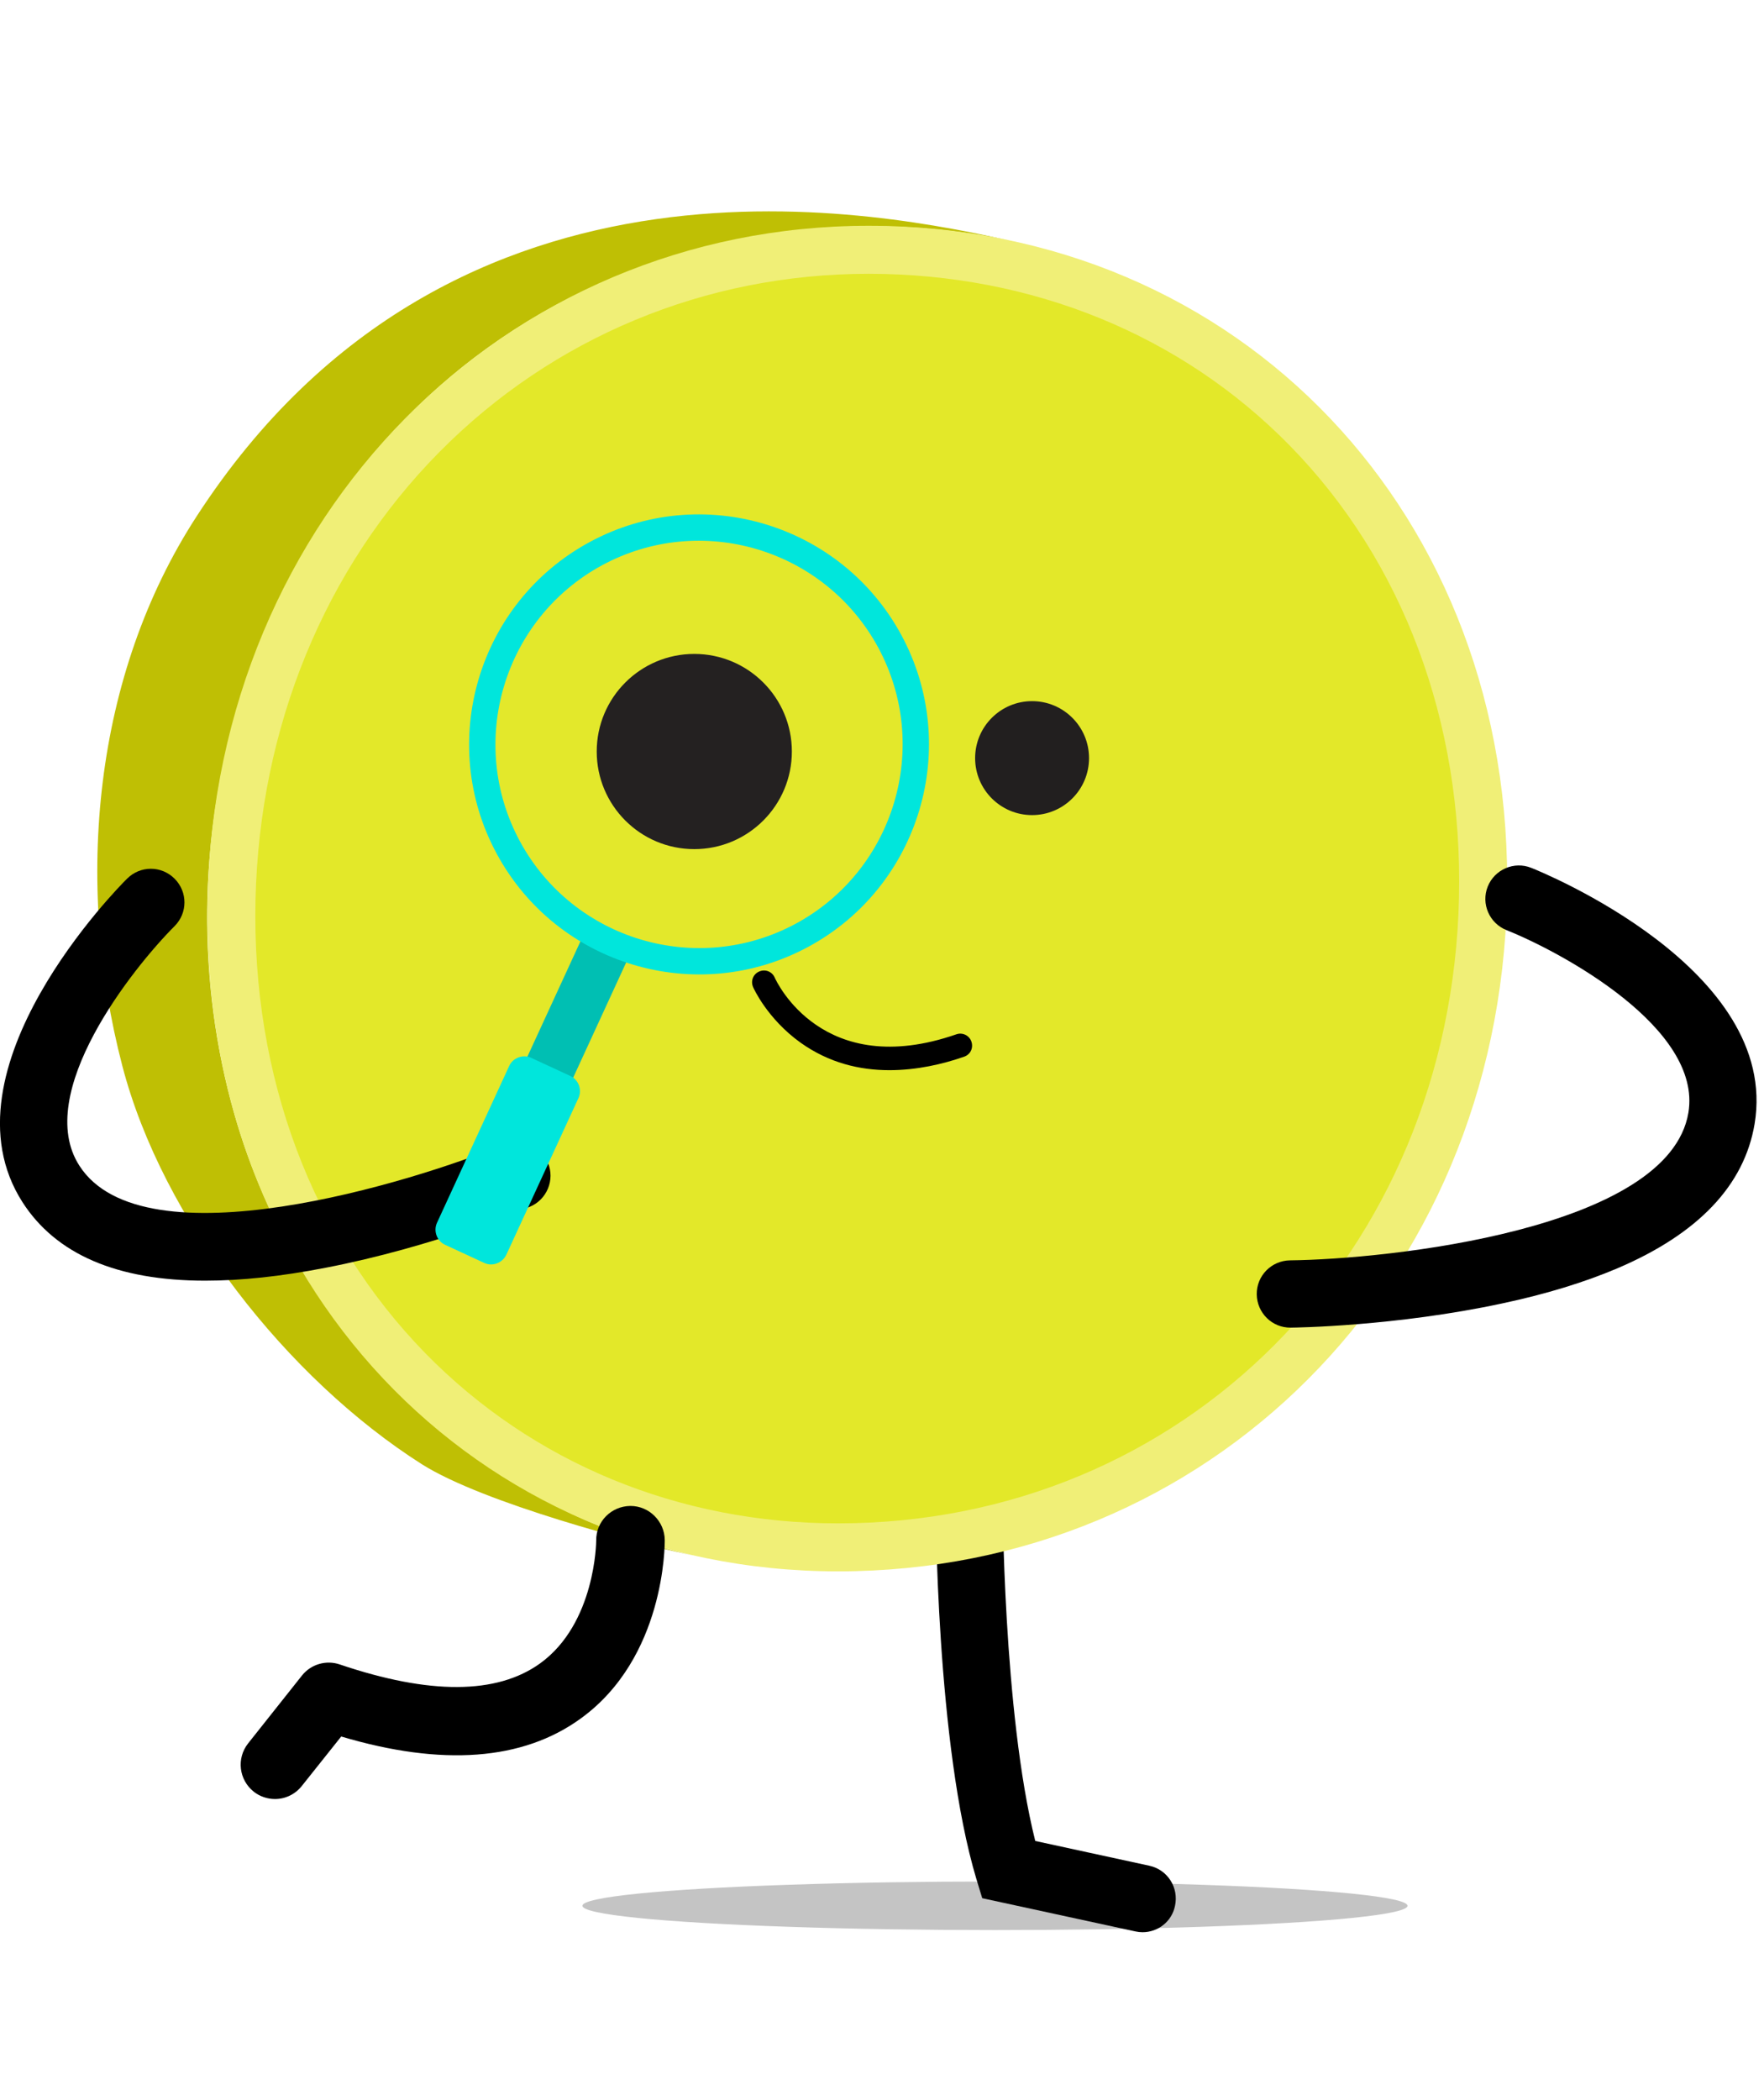 <svg width="200" height="238" viewBox="0 0 200 238" fill="none" xmlns="http://www.w3.org/2000/svg">
<g clip-path="url(#clip0_83_6094)">
<g filter="url(#filter0_f_83_6094)">
<ellipse cx="112.809" cy="215.989" rx="46.775" ry="2.751" fill="#C4C4C4"/>
</g>
<path d="M129.543 218.986C129.274 218.986 129.005 218.956 128.736 218.896L111.365 215.129L110.708 212.977C106.134 197.79 106.074 170.554 106.074 169.389C106.074 167.296 107.778 165.592 109.871 165.592C111.963 165.592 113.668 167.296 113.668 169.389C113.668 169.658 113.727 194.082 117.375 208.642L130.32 211.452C132.383 211.9 133.669 213.933 133.22 215.996C132.861 217.79 131.277 218.986 129.543 218.986Z" fill="black"/>
<path d="M105.923 25.977C108.853 26.246 111.783 26.695 114.653 27.293C100.99 24.363 51.66 13.272 22.302 58.504C10.582 76.531 8.429 99.969 13.871 120.807C18.415 138.236 32.586 156.263 47.834 165.949C54.829 170.374 72.469 174.978 77.76 176.114C78.298 176.233 78.837 176.353 79.375 176.472C53.813 170.972 33.722 151.3 26.577 126.277C17.966 96.053 27.623 61.583 52.288 41.702C67.326 29.625 86.759 24.154 105.923 25.977C105.116 25.888 106.372 26.007 105.923 25.977Z" fill="#BFBF04"/>
<path d="M95.011 175.368C76.265 175.368 58.955 168.223 46.279 155.278C32.885 141.586 25.77 122.632 26.248 101.914C27.205 59.97 58.267 28.311 98.479 28.311C117.732 28.311 135.401 35.515 148.197 48.64C161.531 62.272 168.617 81.166 168.138 101.794C167.182 143.738 135.73 175.368 95.011 175.368Z" fill="#E3E829"/>
<path d="M98.48 31.031C117.016 31.031 133.967 37.967 146.255 50.523C159.08 63.617 165.867 81.824 165.419 101.734C164.492 142.153 134.236 172.647 95.011 172.647C76.984 172.647 60.391 165.801 48.223 153.364C35.367 140.21 28.521 121.944 28.969 101.973C29.418 82.422 36.802 64.394 49.807 51.24C62.663 38.236 79.973 31.031 98.48 31.031ZM98.48 25.59C57.282 25.59 24.515 58.415 23.528 101.854C22.541 145.263 53.814 178.088 95.011 178.088C137.106 178.088 169.873 145.292 170.86 101.854C171.846 58.415 140.574 25.59 98.48 25.59Z" fill="#F0EF77"/>
<path d="M78.718 96.234C84.827 96.234 89.78 91.282 89.78 85.173C89.78 79.064 84.827 74.111 78.718 74.111C72.609 74.111 67.656 79.064 67.656 85.173C67.656 91.282 72.609 96.234 78.718 96.234Z" fill="#221F1F"/>
<path d="M117.015 92.378C120.582 92.378 123.473 89.487 123.473 85.92C123.473 82.354 120.582 79.463 117.015 79.463C113.449 79.463 110.558 82.354 110.558 85.92C110.558 89.487 113.449 92.378 117.015 92.378Z" fill="#221F1F"/>
<path d="M31.182 203.889C30.345 203.889 29.478 203.62 28.761 203.052C27.086 201.707 26.788 199.285 28.133 197.581L34.232 189.898C35.248 188.612 36.982 188.104 38.537 188.642C48.702 192.08 56.325 192.05 61.229 188.523C67.537 183.978 67.597 174.681 67.597 174.591C67.567 172.439 69.301 170.705 71.453 170.675H71.483C73.606 170.675 75.34 172.409 75.37 174.531C75.37 175.069 75.4 187.865 65.833 194.771C59.285 199.524 50.137 200.212 38.686 196.804L34.232 202.394C33.455 203.381 32.318 203.889 31.182 203.889Z" fill="black"/>
<path d="M23.26 145.143C13.274 145.143 6.338 142.154 2.541 136.234C-7.056 121.227 13.514 100.449 14.41 99.582C15.905 98.087 18.297 98.087 19.792 99.582C21.287 101.077 21.287 103.468 19.792 104.963C15.008 109.747 3.737 123.947 8.999 132.109C16.264 143.439 46.938 133.932 57.133 129.717C59.076 128.91 61.319 129.837 62.126 131.78C62.933 133.723 62.006 135.965 60.063 136.772C59.614 136.952 49.031 141.346 36.923 143.678C31.84 144.665 27.326 145.143 23.26 145.143Z" fill="black"/>
<path d="M183.387 143.738C192.565 139.822 197.767 134.321 198.933 127.385C201.863 109.806 174.746 98.805 173.61 98.356C171.667 97.579 169.455 98.536 168.677 100.479C167.9 102.422 168.857 104.634 170.8 105.412C177.078 107.923 193.013 116.533 191.429 126.1C189.216 139.373 157.257 142.722 146.255 142.841C144.162 142.871 142.458 144.575 142.488 146.698C142.518 148.79 144.222 150.495 146.344 150.465C146.823 150.465 158.273 150.315 170.352 147.714C175.285 146.668 179.649 145.323 183.387 143.738Z" fill="black"/>
<path d="M100.842 121.287C97.494 121.287 93.996 120.48 90.737 118.148C87 115.457 85.445 112.019 85.386 111.87C85.087 111.182 85.386 110.405 86.073 110.106C86.761 109.807 87.538 110.106 87.837 110.793C88.046 111.272 93.278 122.483 108.436 117.221C109.124 116.982 109.901 117.341 110.14 118.058C110.379 118.776 110.021 119.523 109.303 119.762C106.911 120.599 103.952 121.287 100.842 121.287Z" fill="black"/>
<path d="M71.611 107.741L66.423 105.354L57.636 124.445L62.823 126.832L71.611 107.741Z" fill="#00BFB3"/>
<path d="M54.921 143.141L50.466 141.078C49.539 140.66 49.121 139.524 49.539 138.597L57.731 120.809C58.15 119.882 59.286 119.464 60.212 119.882L64.667 121.945C65.594 122.364 66.012 123.5 65.594 124.426L57.402 142.214C56.954 143.141 55.847 143.56 54.921 143.141Z" fill="#00E6DC"/>
<g opacity="0.2">
<g opacity="0.2">
<path opacity="0.2" d="M100.244 94.022C94.923 105.591 81.2 110.674 69.6 105.352C58.03 100.031 52.948 86.309 58.269 74.709C63.591 63.11 77.314 58.057 88.913 63.379C100.484 68.73 105.566 82.422 100.244 94.022Z" fill="white"/>
</g>
<g opacity="0.2">
<g opacity="0.2">
<path opacity="0.2" d="M96.687 99.522C90.139 107.086 79.137 109.747 69.6 105.352C67.627 104.455 65.833 103.289 64.249 101.944L96.687 99.522Z" fill="#EBEBEB"/>
</g>
<g opacity="0.2">
<path opacity="0.2" d="M100.992 76.622L56.565 79.941C56.894 78.177 57.462 76.413 58.239 74.709C59.136 72.736 60.272 70.972 61.618 69.417L94.415 66.966C97.464 69.597 99.706 72.945 100.992 76.622Z" fill="#EBEBEB"/>
</g>
<g opacity="0.2">
<path opacity="0.2" d="M101.081 91.869L58.777 95.038C58.09 93.693 57.522 92.287 57.073 90.823L102.128 87.444C101.948 88.939 101.59 90.434 101.081 91.869Z" fill="#EBEBEB"/>
</g>
<g opacity="0.2">
<path opacity="0.2" d="M101.859 79.642L56.206 83.08C56.236 82.811 56.236 82.512 56.266 82.243L101.679 78.835C101.739 79.104 101.799 79.373 101.859 79.642Z" fill="#EBEBEB"/>
</g>
<g opacity="0.2">
<path opacity="0.2" d="M87.837 62.93L67.567 64.455C68.165 64.096 68.763 63.767 69.391 63.498L85.864 62.273C86.552 62.452 87.209 62.661 87.837 62.93Z" fill="#EBEBEB"/>
</g>
</g>
</g>
<path d="M56.326 96.773C49.479 84.127 54.203 68.282 66.849 61.436C79.496 54.59 95.341 59.313 102.187 71.959C109.034 84.605 104.31 100.45 91.664 107.296C79.017 114.142 63.172 109.419 56.326 96.773ZM99.557 73.364C93.487 62.183 79.466 57.998 68.255 64.067C57.073 70.136 52.888 84.157 58.957 95.368C65.026 106.549 79.047 110.734 90.259 104.665C101.44 98.596 105.626 84.575 99.557 73.364Z" fill="#00E6DC"/>
</g>
<defs>
<filter id="filter0_f_83_6094" x="52.277" y="199.48" width="121.064" height="33.017" filterUnits="userSpaceOnUse" color-interpolation-filters="sRGB">
<feFlood flood-opacity="0" result="BackgroundImageFix"/>
<feBlend mode="normal" in="SourceGraphic" in2="BackgroundImageFix" result="shape"/>
<feGaussianBlur stdDeviation="6.879" result="effect1_foregroundBlur_83_6094"/>
</filter>
<clipPath id="clip0_83_6094">
<rect width="199.143" height="238" fill="white"/>
</clipPath>
</defs>
</svg>

